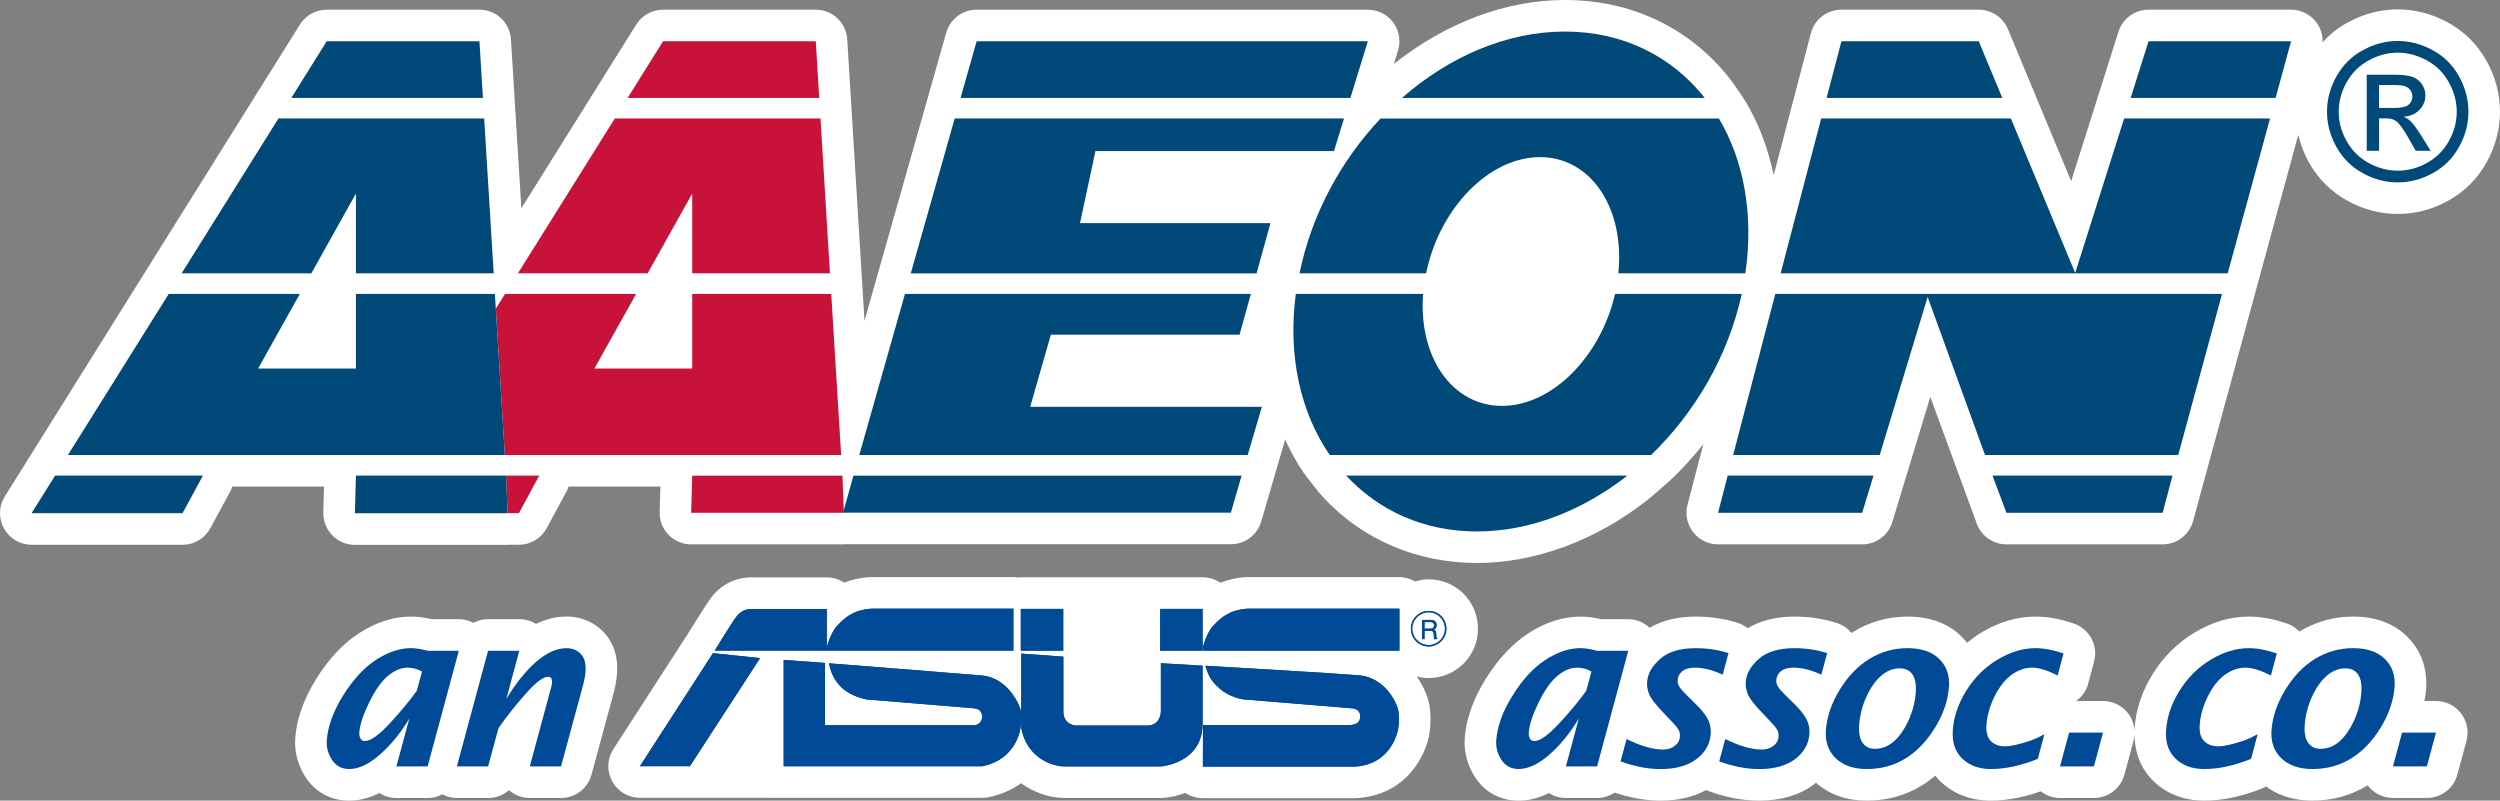 <?xml version="1.0" encoding="UTF-8"?>
<!-- Generator: Adobe Illustrator 24.1.0, SVG Export Plug-In . SVG Version: 6.00 Build 0)  -->
<svg version="1.1" id="Layer_1" xmlns="http://www.w3.org/2000/svg" xmlns:xlink="http://www.w3.org/1999/xlink" x="0px" y="0px" viewBox="0 0 165.032 52.852" enable-background="new 0 0 165.032 52.852" xml:space="preserve">
<rect x="0" y="0" width="165.032" height="52.852" fill="#808080" stroke="none"/>
<g>
	<g>
		<path fill="#FFFFFF" d="M158.283,14.123c1.165,0,2.285-0.293,3.334-0.877    c1.085-0.603,1.938-1.458,2.54-2.545c0.581-1.052,0.874-2.172,0.874-3.327    c0-1.165-0.298-2.294-0.888-3.355c-0.61-1.094-1.477-1.952-2.573-2.545    c-1.049-0.567-2.155-0.853-3.287-0.853c-1.132,0-2.24,0.286-3.285,0.853    c-0.645,0.347-1.198,0.794-1.678,1.319c0.017-0.477-0.13-0.948-0.425-1.333    c-0.397-0.517-1.007-0.82-1.656-0.82h-9.407c-0.91,0-1.713,0.588-1.987,1.456    l-3.121,9.863l-4.175-10.036c-0.324-0.775-1.085-1.283-1.926-1.283h-9.067    c-0.948,0-1.775,0.64-2.016,1.557l-2.453,9.367    c-0.364-1.73-0.966-3.358-1.824-4.804c-0.175-0.295-0.884-1.326-1.092-1.588    C111.542,1.836,107.683,0,103.309,0c-3.897,0-7.866,1.5-11.293,4.216l0.269-0.877    c0.196-0.633,0.08-1.321-0.312-1.85c-0.392-0.534-1.016-0.848-1.678-0.848    h-25.825c-0.933,0-1.751,0.619-2.006,1.515l-5.397,19.022L55.929,2.597    c-0.066-1.099-0.976-1.957-2.079-1.957H43.769c-0.718,0-1.385,0.371-1.767,0.978    l-7.587,12.136L33.729,2.597c-0.069-1.101-0.978-1.957-2.079-1.957h-10.083    c-0.718,0-1.387,0.371-1.767,0.978L0.317,32.772    c-0.402,0.64-0.423,1.451-0.054,2.115c0.366,0.662,1.066,1.075,1.822,1.075    h9.967c0.766,0,1.47-0.421,1.831-1.092l1.342-2.479    c0.047-0.087,0.071-0.18,0.104-0.272h6.061l-0.047,1.706    c-0.014,0.562,0.196,1.108,0.591,1.51c0.39,0.404,0.929,0.633,1.493,0.633    h10.08c0.024,0,0.047-0.007,0.069-0.007h0.678c0.766,0,1.47-0.421,1.834-1.094    l1.34-2.479c0.047-0.085,0.071-0.177,0.104-0.269h6.059l-0.045,1.675    c-0.017,0.56,0.196,1.106,0.588,1.51c0.392,0.404,0.931,0.631,1.493,0.631    h10.08c0.033,0,0.064-0.009,0.099-0.009h25.449c0.929,0,1.744-0.614,2.004-1.508    l1.576-5.404c0.352,0.77,0.754,1.512,1.229,2.202    c0.201,0.293,1.026,1.333,1.269,1.595c2.597,2.807,6.205,4.353,10.161,4.353    c3.83,0,7.814-1.465,11.217-4.126c0.324-0.253,1.434-1.222,1.725-1.5    c0.718-0.692,1.382-1.441,2.006-2.219l-0.05,0.191    c-0.061,0.229-0.995,3.816-0.995,3.816c-0.163,0.624-0.028,1.29,0.369,1.798    c0.395,0.513,1.002,0.811,1.647,0.811h9.513c0.919,0,1.73-0.6,1.994-1.479    l2.505-8.259l3.074,8.386c0.305,0.813,1.082,1.352,1.952,1.352h10.31    c0.945,0,1.77-0.636,2.013-1.55l6.942-25.485    c0.144,0.619,0.369,1.222,0.692,1.803c0.6,1.082,1.453,1.938,2.538,2.543    C155.998,13.83,157.121,14.123,158.283,14.123"/>
		<polygon fill="#C91239" points="53.852,2.724 43.769,2.724 41.43,6.464 54.078,6.464   "/>
		<polygon fill="#C91239" points="45.695,12.777 45.695,18.045 54.787,18.045 54.164,7.822     40.584,7.822 34.187,18.045 42.75,18.045   "/>
		<polygon fill="#C91239" points="45.626,33.851 55.707,33.851 55.61,31.398 45.695,31.398   "/>
		<polygon fill="#004978" points="151.239,2.724 141.832,2.724 140.651,6.464 150.219,6.464   "/>
		<polygon fill="#004978" points="130.622,2.724 121.558,2.724 120.58,6.464 132.177,6.464   "/>
		<polygon fill="#004978" points="149.851,7.822 140.219,7.822 136.989,18.019 132.743,7.822     120.222,7.822 117.544,18.045 147.055,18.045   "/>
		<polygon fill="#004978" points="31.649,2.724 21.567,2.724 19.23,6.464 31.879,6.464   "/>
		<polygon fill="#004978" points="23.495,12.777 23.495,18.045 32.59,18.045 31.962,7.822     18.379,7.822 11.988,18.045 20.551,18.045   "/>
		<polygon fill="#C91239" points="54.872,19.405 45.694,19.405 45.694,24.33 39.236,24.33     41.991,19.405 33.338,19.405 32.731,20.374 33.326,30.038 55.526,30.038   "/>
		<polygon fill="#004978" points="32.67,19.405 23.495,19.405 23.495,24.33 17.037,24.33     19.79,19.405 11.137,19.405 4.482,30.038 26.687,30.038 33.325,30.038     32.729,20.374   "/>
		<polygon fill="#C91239" points="35.595,31.397 33.407,31.397 33.506,33.876 34.255,33.876   "/>
		<polygon fill="#004978" points="25.838,31.397 23.494,31.397 23.428,33.883 33.506,33.883     33.506,33.876 33.409,31.397   "/>
		<polygon fill="#004978" points="2.085,33.876 12.052,33.876 13.394,31.397 3.635,31.397   "/>
		<polygon fill="#004978" points="90.296,2.724 64.471,2.724 63.41,6.464 89.143,6.464   "/>
		<polygon fill="#004978" points="83.866,14.731 71.293,14.731 72.313,9.974 88.058,9.974     88.722,7.822 63.022,7.822 60.123,18.046 82.949,18.046   "/>
		<polygon fill="#004978" points="55.656,33.841 81.254,33.841 81.961,31.398 56.337,31.398   "/>
		<polygon fill="#004978" points="83.3,26.853 68.007,26.853 69.368,22.094 81.826,22.094     82.573,19.405 59.739,19.405 56.722,30.038 82.362,30.038   "/>
		<path fill="#004978" d="M103.31,2.083c-3.856,0-7.658,1.661-10.763,4.381h19.988    C110.392,3.745,107.171,2.083,103.31,2.083"/>
		<path fill="#004978" d="M101.662,10.372c3.374,0,5.61,3.388,5.168,7.673h8.384    c0.574-3.901-0.109-7.46-1.744-10.222H91.135    c-2.611,2.762-4.551,6.321-5.352,10.222h8.358    C95.013,13.761,98.283,10.372,101.662,10.372"/>
		<path fill="#004978" d="M114.979,19.405h-8.365c-0.957,4.147-4.166,7.389-7.465,7.389    c-3.303,0-5.522-3.242-5.206-7.389h-8.403    c-0.546,4.121,0.328,7.847,2.24,10.633h21.21    C111.879,27.253,114.072,23.526,114.979,19.405"/>
		<path fill="#004978" d="M97.495,35.083c3.516,0,6.99-1.385,9.932-3.686H88.865    C90.994,33.698,93.976,35.083,97.495,35.083"/>
		<polygon fill="#004978" points="132.451,33.853 142.761,33.853 143.413,31.397 131.53,31.397       "/>
		<polygon fill="#004978" points="113.414,33.853 122.927,33.853 123.674,31.397 114.05,31.397       "/>
		<polygon fill="#004978" points="127.249,19.601 131.037,30.038 143.79,30.038 146.682,19.405     117.192,19.405 114.409,30.038 124.085,30.038   "/>
		<path fill="#004978" d="M158.284,2.704c0.782,0,1.548,0.201,2.294,0.603    c0.747,0.404,1.328,0.978,1.746,1.727c0.416,0.749,0.624,1.529,0.624,2.342    c0,0.806-0.206,1.576-0.617,2.318c-0.409,0.744-0.985,1.321-1.725,1.73    c-0.742,0.411-1.515,0.617-2.323,0.617c-0.808,0-1.586-0.206-2.325-0.617    c-0.74-0.409-1.316-0.985-1.727-1.73c-0.411-0.742-0.619-1.512-0.619-2.318    c0-0.813,0.21-1.593,0.629-2.342c0.418-0.749,1-1.323,1.749-1.727    C156.734,2.905,157.499,2.704,158.284,2.704 M158.284,3.477    c-0.657,0-1.295,0.17-1.916,0.506c-0.619,0.336-1.106,0.815-1.456,1.441    c-0.352,0.624-0.527,1.276-0.527,1.952c0,0.671,0.173,1.316,0.517,1.933    c0.345,0.617,0.825,1.096,1.444,1.441c0.619,0.345,1.267,0.517,1.938,0.517    c0.671,0,1.319-0.172,1.935-0.517c0.619-0.345,1.101-0.825,1.441-1.441    c0.343-0.617,0.515-1.262,0.515-1.933c0-0.676-0.177-1.328-0.525-1.952    c-0.347-0.626-0.834-1.106-1.458-1.441C159.572,3.647,158.936,3.477,158.284,3.477     M156.235,9.956v-5.024h1.727c0.588,0,1.016,0.045,1.281,0.139    c0.262,0.092,0.473,0.253,0.631,0.484c0.156,0.232,0.234,0.475,0.234,0.737    c0,0.366-0.13,0.685-0.392,0.957c-0.262,0.274-0.61,0.425-1.044,0.458    c0.177,0.076,0.321,0.163,0.43,0.267c0.201,0.198,0.449,0.529,0.74,0.995    l0.614,0.985h-0.99l-0.447-0.792c-0.35-0.624-0.633-1.014-0.848-1.17    c-0.147-0.116-0.364-0.175-0.647-0.175h-0.477v2.136H156.235z M157.046,7.127    h0.983c0.47,0,0.792-0.071,0.964-0.21c0.17-0.139,0.255-0.324,0.255-0.555    c0-0.149-0.043-0.284-0.123-0.399c-0.083-0.118-0.198-0.206-0.343-0.262    c-0.146-0.059-0.418-0.09-0.813-0.09h-0.924V7.127z"/>
	</g>
	<g>
		<path fill="#FFFFFF" d="M94.311,44.759c0.861,0,1.674-0.333,2.308-0.958    c0.61-0.617,0.946-1.435,0.946-2.301c0-0.865-0.333-1.679-0.972-2.327    c-0.619-0.601-1.428-0.932-2.282-0.932c-0.312,0-0.608,0.059-0.894,0.142    c-0.307-0.177-0.66-0.286-1.04-0.286H82.35c-0.043,0-0.087,0-0.13,0.002    c-0.655,0.04-1.199,0.184-1.665,0.371c-0.333-0.229-0.735-0.362-1.173-0.362    h-2.797h-6.396h-2.804c-0.064,0-0.123,0.012-0.184,0.019    c-0.099-0.017-0.199-0.031-0.305-0.031h-9.372c-0.04,0-0.087,0-0.13,0.002    c-0.653,0.04-1.203,0.18-1.665,0.362c-0.333-0.22-0.728-0.345-1.154-0.345    H49.601c-1.064,0-2.043,0.501-2.658,1.341c-0.314,0.411-1.182,1.816-1.542,2.4    c-0.009,0.017-0.014,0.035-0.021,0.05c-0.021,0.028-0.047,0.05-0.066,0.08    l-4.821,7.464c-0.416,0.641-0.447,1.456-0.08,2.128    c0.364,0.671,1.066,1.088,1.83,1.088h3.296c0.707,0,5.039,0.002,6.192,0.002    h13.106c0.135,0,0.272-0.014,0.404-0.04c0.88-0.175,1.589-0.511,2.161-0.924    c0.868,0.624,1.816,0.898,2.459,0.95c0,0,0.265,0.019,0.31,0.021    c0.031,0,0.059,0.002,0.09,0.002H76.652c0.054,0,0.109-0.002,0.163-0.007    c0.442-0.035,0.936-0.144,1.433-0.331c0.34,0.229,0.742,0.352,1.156,0.352    h10.027c0.04,0,0.08,0,0.121-0.005c3.324-0.192,4.601-2.88,4.812-4.284    c0.128-0.877,0.035-1.594,0.021-1.693c-0.078-0.605-0.366-1.341-0.849-2.029    c0.012-0.007,0.019-0.014,0.026-0.021    C93.803,44.721,94.054,44.759,94.311,44.759"/>
		<path fill="#FFFFFF" d="M162.46,47.093c-0.395-0.515-1.005-0.818-1.655-0.818h-0.761    c0.05-0.262,0.09-0.525,0.109-0.787c0.097-1.371-0.34-2.577-1.265-3.48    c-0.884-0.865-2.078-1.305-3.558-1.305c-1.265,0-2.454,0.333-3.542,0.986    c-0.222-0.229-0.492-0.416-0.813-0.525c-0.906-0.312-1.731-0.461-2.525-0.461    c-1.215,0-2.419,0.355-3.582,1.055c-1.123,0.676-2.05,1.594-2.752,2.721    c-0.714,1.144-1.118,2.348-1.203,3.58c-0.009,0.109-0.005,0.208-0.005,0.314    c0-0.459-0.14-0.908-0.423-1.279c-0.395-0.515-1.01-0.818-1.655-0.818h-1.78    c0.388-0.279,0.674-0.681,0.799-1.151l0.385-1.452    c0.284-1.057-0.298-2.152-1.334-2.509c-0.889-0.307-1.738-0.461-2.53-0.461    c-1.213,0-2.416,0.355-3.584,1.057c-0.331,0.201-0.641,0.428-0.939,0.671    c-0.116-0.147-0.236-0.288-0.374-0.423c-0.884-0.865-2.081-1.305-3.556-1.305    c-1.282,0-2.487,0.338-3.582,1.005c-0.038,0.024-0.073,0.054-0.111,0.078    c-0.244-0.293-0.57-0.525-0.958-0.653c-0.875-0.286-1.821-0.43-2.814-0.43    c-1.215,0-2.244,0.262-3.078,0.768c-0.182-0.142-0.388-0.26-0.619-0.338    c-0.875-0.286-1.823-0.43-2.814-0.43c-1.196,0-2.213,0.253-3.041,0.74    c-0.383-0.357-0.882-0.567-1.414-0.567h-1.797    c-0.177-0.043-0.355-0.078-0.534-0.106c-0.286-0.045-0.56-0.066-0.818-0.066    c-1.159,0-2.322,0.374-3.459,1.111c-1.043,0.683-1.986,1.693-2.802,3.003    c-0.832,1.338-1.298,2.66-1.386,3.925c-0.061,0.894,0.173,1.778,0.679,2.556    c0.648,1.003,1.674,1.556,2.887,1.556c0.664,0,1.329-0.168,1.991-0.504    c0.331,0.213,0.719,0.329,1.121,0.329h2.059c0.426,0,0.82-0.135,1.156-0.357    c1.033,0.345,2.055,0.532,3.031,0.532c1.166,0,2.171-0.244,3.017-0.705    c0.047,0.021,0.09,0.05,0.139,0.066c1.144,0.423,2.275,0.638,3.357,0.638    c1.454,0,2.672-0.364,3.62-1.076c0.047-0.033,0.085-0.073,0.13-0.109    c0.875,0.778,1.996,1.185,3.353,1.185c1.345,0,2.577-0.343,3.665-1.019    c0.298-0.184,0.579-0.4,0.854-0.629c0.118,0.144,0.236,0.277,0.352,0.388    c0.863,0.825,2.014,1.26,3.327,1.26c1.043,0,2.149-0.215,3.287-0.617    c0.362,0.281,0.806,0.442,1.274,0.442h2.237c0.941,0,1.766-0.634,2.012-1.542    l0.603-2.232c0.038-0.144,0.057-0.288,0.064-0.435    c0.007,1.561,0.681,2.558,1.277,3.123c0.863,0.825,2.012,1.26,3.324,1.26    c1.222,0,2.53-0.279,3.882-0.832c0.069-0.026,0.128-0.071,0.194-0.106    c0.65,0.485,1.636,0.936,3.067,0.936c1.338,0,2.565-0.34,3.651-1.012    c0.005,0.007,0.007,0.017,0.012,0.021c0.395,0.515,1.007,0.818,1.655,0.818    h2.237c0.941,0,1.769-0.631,2.012-1.542l0.603-2.23    C162.988,48.28,162.855,47.608,162.46,47.093"/>
		<path fill="#FFFFFF" d="M40.732,44.454c0.097-1.383-0.426-2.244-0.877-2.717    c-0.631-0.669-1.501-1.038-2.447-1.038c-0.69,0-1.367,0.166-2.024,0.489    c-0.329-0.203-0.709-0.314-1.104-0.314h-2.062c-0.348,0-0.679,0.087-0.969,0.241    c-0.293-0.154-0.622-0.241-0.962-0.241h-1.797    c-0.175-0.043-0.355-0.078-0.537-0.106c-0.288-0.045-0.556-0.066-0.816-0.066    c-1.159,0-2.319,0.374-3.457,1.111c-1.045,0.686-1.991,1.693-2.804,3.003    c-0.83,1.338-1.298,2.658-1.386,3.925c-0.061,0.896,0.173,1.78,0.679,2.561    c0.655,1,1.679,1.551,2.885,1.551c0.664,0,1.331-0.168,1.993-0.504    c0.331,0.213,0.719,0.329,1.121,0.329h2.062c0.345,0,0.676-0.087,0.967-0.241    c0.296,0.154,0.624,0.241,0.965,0.241h2.057c0.523,0,1.01-0.194,1.381-0.52    c0.378,0.333,0.865,0.52,1.376,0.52h2.059c0.941,0,1.766-0.631,2.012-1.539    l1.456-5.372C40.625,45.307,40.706,44.863,40.732,44.454"/>
		<path fill="#004A98" d="M26.168,50.591l0.856-3.171c-0.56,0.946-1.203,1.74-1.934,2.383    c-0.728,0.641-1.409,0.962-2.036,0.962c-0.497,0-0.875-0.201-1.137-0.605    c-0.262-0.402-0.378-0.83-0.345-1.279c0.064-0.927,0.423-1.915,1.076-2.967    c0.655-1.052,1.378-1.835,2.171-2.355c0.794-0.515,1.565-0.773,2.317-0.773    c0.154,0,0.322,0.014,0.504,0.043c0.182,0.026,0.378,0.071,0.586,0.13h2.062    l-2.059,7.632H26.168z M27.516,45.595l0.343-1.265    c-0.158-0.087-0.314-0.154-0.475-0.196c-0.161-0.04-0.319-0.061-0.482-0.061    c-0.419,0-0.844,0.177-1.282,0.534c-0.435,0.357-0.851,0.946-1.251,1.764    s-0.615,1.48-0.65,1.984c-0.009,0.135,0.012,0.262,0.069,0.383    c0.052,0.118,0.154,0.18,0.303,0.18c0.371,0,0.92-0.39,1.641-1.168    C26.452,46.971,27.048,46.253,27.516,45.595"/>
		<path fill="#004A98" d="M30.16,50.592l2.059-7.632h2.059l-0.851,3.171    c0.619-1.024,1.274-1.837,1.962-2.44c0.69-0.603,1.36-0.903,2.017-0.903    c0.381,0,0.693,0.128,0.934,0.383c0.244,0.255,0.348,0.634,0.312,1.14    c-0.019,0.277-0.073,0.582-0.161,0.91l-1.456,5.372H34.974l1.414-5.235    c0.028-0.099,0.047-0.199,0.054-0.291c0.017-0.26-0.071-0.39-0.267-0.39    c-0.326,0-0.823,0.381-1.494,1.142c-0.669,0.759-1.26,1.508-1.773,2.244    l-0.688,2.53H30.16z"/>
		<path fill="#004A98" d="M103.369,50.591l0.854-3.171    c-0.558,0.946-1.201,1.74-1.932,2.383c-0.731,0.641-1.409,0.962-2.036,0.962    c-0.497,0-0.877-0.201-1.14-0.605c-0.262-0.402-0.376-0.83-0.345-1.279    c0.066-0.927,0.423-1.915,1.078-2.967c0.653-1.052,1.378-1.835,2.171-2.355    c0.792-0.515,1.565-0.773,2.317-0.773c0.154,0,0.322,0.014,0.501,0.043    c0.182,0.026,0.378,0.071,0.586,0.13h2.064l-2.059,7.632H103.369z     M104.714,45.595l0.343-1.265c-0.156-0.087-0.314-0.154-0.473-0.196    c-0.161-0.04-0.322-0.061-0.482-0.061c-0.419,0-0.846,0.177-1.282,0.534    c-0.437,0.357-0.854,0.946-1.253,1.764c-0.397,0.818-0.615,1.48-0.648,1.984    c-0.012,0.135,0.009,0.262,0.066,0.383c0.054,0.118,0.156,0.18,0.303,0.18    c0.374,0,0.92-0.39,1.641-1.168C103.65,46.971,104.246,46.253,104.714,45.595"/>
		<path fill="#004A98" d="M106.978,50.259l0.395-1.473c0.946,0.463,1.75,0.695,2.414,0.695    c0.296,0,0.549-0.08,0.761-0.241c0.215-0.158,0.331-0.364,0.348-0.615    c0.009-0.142-0.012-0.279-0.069-0.407c-0.057-0.128-0.239-0.35-0.549-0.671    l-0.48-0.506c-0.506-0.53-0.813-0.929-0.927-1.203    c-0.114-0.274-0.161-0.549-0.142-0.828c0.038-0.537,0.326-1.043,0.861-1.513    c0.534-0.473,1.317-0.709,2.348-0.709c0.776,0,1.497,0.109,2.166,0.326    l-0.385,1.419c-0.676-0.307-1.284-0.459-1.828-0.459    c-0.366,0-0.645,0.076-0.837,0.232c-0.189,0.156-0.291,0.348-0.307,0.575    c-0.012,0.156,0.021,0.303,0.099,0.433c0.076,0.132,0.253,0.336,0.534,0.61    l0.553,0.549c0.364,0.35,0.627,0.679,0.79,0.976s0.232,0.631,0.206,0.998    c-0.047,0.671-0.362,1.227-0.946,1.665c-0.584,0.437-1.374,0.657-2.369,0.657    C108.773,50.767,107.893,50.597,106.978,50.259"/>
		<path fill="#004A98" d="M113.491,50.259l0.397-1.473c0.943,0.463,1.75,0.695,2.414,0.695    c0.293,0,0.549-0.08,0.759-0.241c0.215-0.158,0.331-0.364,0.35-0.615    c0.009-0.142-0.014-0.279-0.071-0.407c-0.057-0.128-0.239-0.35-0.549-0.671    l-0.48-0.506c-0.504-0.53-0.813-0.929-0.927-1.203    c-0.111-0.274-0.161-0.549-0.142-0.828c0.04-0.537,0.326-1.043,0.861-1.513    c0.534-0.473,1.317-0.709,2.348-0.709c0.776,0,1.497,0.109,2.166,0.326    l-0.385,1.419c-0.676-0.307-1.284-0.459-1.828-0.459    c-0.366,0-0.645,0.076-0.837,0.232c-0.189,0.156-0.291,0.348-0.307,0.575    c-0.012,0.156,0.021,0.303,0.099,0.433c0.076,0.132,0.255,0.336,0.534,0.61    l0.556,0.549c0.362,0.35,0.624,0.679,0.787,0.976    c0.163,0.298,0.232,0.631,0.208,0.998c-0.05,0.671-0.364,1.227-0.948,1.665    c-0.584,0.437-1.374,0.657-2.369,0.657    C115.285,50.767,114.408,50.597,113.491,50.259"/>
		<path fill="#004A98" d="M123.23,50.767c-0.872,0-1.553-0.236-2.043-0.707    c-0.489-0.468-0.707-1.085-0.655-1.844c0.061-0.894,0.366-1.79,0.913-2.684    c0.546-0.894,1.203-1.575,1.972-2.043c0.768-0.468,1.601-0.702,2.499-0.702    c0.915,0,1.613,0.236,2.095,0.709c0.482,0.471,0.7,1.085,0.645,1.842    c-0.061,0.894-0.364,1.785-0.908,2.679c-0.544,0.891-1.194,1.575-1.951,2.043    C125.039,50.531,124.183,50.767,123.23,50.767 M123.765,49.431    c0.468,0,0.891-0.166,1.265-0.497c0.374-0.331,0.695-0.797,0.965-1.397    c0.27-0.601,0.426-1.213,0.471-1.84c0.035-0.518-0.038-0.91-0.222-1.177    c-0.182-0.267-0.466-0.4-0.846-0.4c-0.435,0-0.844,0.166-1.222,0.494    c-0.378,0.329-0.702,0.792-0.976,1.393c-0.27,0.601-0.428,1.22-0.473,1.861    c-0.035,0.508,0.04,0.898,0.227,1.163    C123.136,49.299,123.408,49.431,123.765,49.431"/>
		<path fill="#004A98" d="M134.521,50.092c-1.104,0.449-2.135,0.674-3.093,0.674    c-0.78,0-1.409-0.227-1.887-0.681c-0.475-0.454-0.686-1.081-0.631-1.884    c0.061-0.889,0.362-1.761,0.894-2.617c0.534-0.854,1.22-1.534,2.059-2.04    c0.839-0.504,1.674-0.757,2.506-0.757c0.563,0,1.177,0.118,1.849,0.348    l-0.385,1.454c-0.683-0.343-1.244-0.515-1.686-0.515    c-0.471,0-0.922,0.156-1.352,0.468c-0.433,0.314-0.809,0.787-1.125,1.423    c-0.314,0.634-0.494,1.26-0.537,1.877c-0.038,0.499,0.064,0.861,0.298,1.088    c0.236,0.225,0.544,0.336,0.924,0.336c0.189,0,0.426-0.031,0.705-0.095    c0.277-0.061,0.577-0.147,0.894-0.253c0.319-0.106,0.653-0.258,1.002-0.452    L134.521,50.092z"/>
		<polygon fill="#004A98" points="135.988,50.592 136.588,48.36 138.827,48.36 138.225,50.592       "/>
		<path fill="#004A98" d="M148.599,50.092c-1.104,0.449-2.135,0.674-3.093,0.674    c-0.78,0-1.409-0.227-1.887-0.681c-0.475-0.454-0.686-1.081-0.629-1.884    c0.061-0.889,0.359-1.761,0.894-2.617c0.532-0.854,1.22-1.534,2.059-2.04    c0.837-0.504,1.672-0.757,2.504-0.757c0.563,0,1.18,0.118,1.851,0.348    l-0.388,1.454c-0.683-0.343-1.244-0.515-1.686-0.515    c-0.468,0-0.922,0.156-1.352,0.468c-0.433,0.314-0.809,0.787-1.125,1.423    c-0.314,0.634-0.494,1.26-0.537,1.877c-0.035,0.499,0.064,0.861,0.3,1.088    c0.234,0.225,0.541,0.336,0.922,0.336c0.192,0,0.426-0.031,0.705-0.095    c0.277-0.061,0.577-0.147,0.894-0.253c0.319-0.106,0.653-0.258,1.002-0.452    L148.599,50.092z"/>
		<path fill="#004A98" d="M152.647,50.767c-0.872,0-1.553-0.236-2.045-0.707    c-0.487-0.468-0.707-1.085-0.655-1.844c0.064-0.894,0.369-1.79,0.915-2.684    c0.544-0.894,1.201-1.575,1.97-2.043c0.771-0.468,1.603-0.702,2.499-0.702    c0.915,0,1.615,0.236,2.097,0.709c0.482,0.471,0.697,1.085,0.645,1.842    c-0.064,0.894-0.366,1.785-0.908,2.679c-0.544,0.891-1.194,1.575-1.951,2.043    C154.454,50.531,153.6,50.767,152.647,50.767 M153.179,49.431    c0.471,0,0.891-0.166,1.265-0.497c0.374-0.331,0.695-0.797,0.967-1.397    c0.27-0.601,0.423-1.213,0.468-1.84c0.038-0.518-0.035-0.91-0.22-1.177    c-0.182-0.267-0.466-0.4-0.846-0.4c-0.437,0-0.844,0.166-1.222,0.494    c-0.381,0.329-0.705,0.792-0.977,1.393c-0.272,0.601-0.43,1.22-0.475,1.861    c-0.035,0.508,0.04,0.898,0.227,1.163    C152.55,49.299,152.822,49.431,153.179,49.431"/>
		<polygon fill="#004A98" points="157.967,50.592 158.567,48.36 160.806,48.36 160.203,50.592       "/>
		<path fill="#004A98" d="M93.227,41.501c0-0.593,0.487-1.081,1.085-1.081    c0.286,0,0.556,0.116,0.759,0.317c0.203,0.208,0.312,0.478,0.312,0.764    c0,0.288-0.109,0.563-0.312,0.761c-0.203,0.206-0.473,0.319-0.759,0.319    C93.714,42.581,93.227,42.096,93.227,41.501 M93.137,41.501    c0,0.648,0.527,1.175,1.175,1.175c0.312,0,0.603-0.123,0.828-0.345    c0.22-0.222,0.341-0.515,0.341-0.83c0-0.314-0.121-0.605-0.341-0.83    c-0.225-0.22-0.515-0.343-0.828-0.343    C93.664,40.328,93.137,40.855,93.137,41.501"/>
		<path fill="#004A98" d="M93.873,42.191h0.163v-0.544h0.371    c0.066,0,0.111,0.005,0.147,0.021c0.054,0.033,0.083,0.085,0.085,0.17    l0.017,0.213c0,0.05,0.002,0.08,0.002,0.099    c0.007,0.017,0.012,0.031,0.012,0.04h0.21v-0.028    c-0.028-0.009-0.04-0.035-0.054-0.078c-0.009-0.021-0.009-0.059-0.012-0.106    l-0.007-0.173c0-0.073-0.014-0.128-0.038-0.158    c-0.024-0.033-0.066-0.061-0.111-0.08c0.054-0.028,0.097-0.071,0.13-0.118    c0.028-0.05,0.045-0.109,0.045-0.184c0-0.147-0.057-0.248-0.17-0.303    c-0.059-0.028-0.14-0.04-0.229-0.04h-0.56V42.191z M94.036,41.501v-0.435    h0.397c0.057,0,0.104,0.009,0.137,0.026c0.057,0.033,0.095,0.095,0.095,0.184    c0,0.087-0.026,0.147-0.071,0.18c-0.045,0.031-0.104,0.045-0.177,0.045H94.036z"/>
		<polygon fill="#004A98" points="47.065,43.117 42.244,50.581 45.54,50.581 50.174,43.443   "/>
		<path fill="#004A98" d="M47.179,42.949c0,0,1.137-1.854,1.419-2.223    c0.272-0.369,0.629-0.525,1.002-0.525h4.977v2.525c0,0,0.253-0.969,0.697-1.43    c0.419-0.433,0.976-1.033,2.251-1.114h9.372v2.766H47.179z"/>
		<path fill="#004A98" d="M92.379,42.952v-2.771H82.351    c-1.27,0.083-1.83,0.681-2.249,1.116c-0.447,0.459-0.698,1.428-0.698,1.428    v0.225L92.379,42.952z"/>
		<rect x="67.386" y="40.196" fill="#004A98" width="2.802" height="2.755"/>
		<rect x="76.586" y="40.196" fill="#004A98" width="2.799" height="2.755"/>
		<path fill="#004A98" d="M79.385,43.943l-2.752-0.163v3.194c0,0-0.007,0.922-0.908,0.922    h-4.731c0,0-0.799-0.066-0.799-0.913v-3.636l-2.781-0.201v4.899    c0.449,2.35,2.594,2.532,2.594,2.532s0.218,0.014,0.255,0.017h6.389    c0,0,2.733-0.215,2.733-2.814V43.943z"/>
		<path fill="#004A98" d="M51.732,50.583H64.838c2.282-0.452,2.52-2.502,2.52-2.502    c0.106-0.61,0.045-1.102,0.045-1.102c-0.069-0.411-0.858-2.227-2.57-2.386    c-1.024-0.092-10.112-0.806-10.112-0.806c0.175,0.901,0.584,1.355,0.856,1.615    c0.631,0.601,1.636,0.771,1.636,0.771c0.244,0.024,7.008,0.577,7.008,0.577    c0.215,0.012,0.622,0.064,0.617,0.593c0,0.064-0.059,0.53-0.577,0.53H54.458    v-4.112l-2.726-0.196V50.583z"/>
		<path fill="#004A98" d="M79.412,47.858h9.734c0.225,0,0.466-0.132,0.466-0.132    c0.102-0.09,0.184-0.253,0.184-0.414c0-0.527-0.44-0.551-0.66-0.563    c0,0-6.84-0.563-7.079-0.582c0,0-0.948-0.147-1.579-0.747    c-0.277-0.26-0.641-0.541-0.91-1.471c0,0,9.143,0.534,10.157,0.629    c1.717,0.163,2.518,1.842,2.591,2.4c0,0,0.076,0.504-0.017,1.125    c0,0-0.355,2.36-2.868,2.504H79.405L79.412,47.858z"/>
		<path fill="#004A98" d="M93.227,41.501c0-0.593,0.487-1.081,1.085-1.081    c0.286,0,0.556,0.116,0.759,0.317c0.203,0.208,0.312,0.478,0.312,0.764    c0,0.288-0.109,0.563-0.312,0.761c-0.203,0.206-0.473,0.319-0.759,0.319    C93.714,42.581,93.227,42.096,93.227,41.501 M93.137,41.501    c0,0.648,0.527,1.175,1.175,1.175c0.312,0,0.603-0.123,0.828-0.345    c0.22-0.222,0.341-0.515,0.341-0.83c0-0.314-0.121-0.605-0.341-0.83    c-0.225-0.22-0.515-0.343-0.828-0.343    C93.664,40.328,93.137,40.855,93.137,41.501"/>
		<path fill="#004A98" d="M93.873,42.191h0.163v-0.544h0.371    c0.066,0,0.111,0.005,0.147,0.021c0.054,0.033,0.083,0.085,0.085,0.17    l0.017,0.213c0,0.05,0.002,0.08,0.002,0.099    c0.007,0.017,0.012,0.031,0.012,0.04h0.21v-0.028    c-0.028-0.009-0.04-0.035-0.054-0.078c-0.009-0.021-0.009-0.059-0.012-0.106    l-0.007-0.173c0-0.073-0.014-0.128-0.038-0.158    c-0.024-0.033-0.066-0.061-0.111-0.08c0.054-0.028,0.097-0.071,0.13-0.118    c0.028-0.05,0.045-0.109,0.045-0.184c0-0.147-0.057-0.248-0.17-0.303    c-0.059-0.028-0.14-0.04-0.229-0.04h-0.56V42.191z M94.036,41.501v-0.435    h0.397c0.057,0,0.104,0.009,0.137,0.026c0.057,0.033,0.095,0.095,0.095,0.184    c0,0.087-0.026,0.147-0.071,0.18c-0.045,0.031-0.104,0.045-0.177,0.045H94.036z"/>
		<polygon fill="#004A98" points="47.065,43.117 42.244,50.581 45.54,50.581 50.174,43.443   "/>
		<path fill="#004A98" d="M47.179,42.949c0,0,1.137-1.854,1.419-2.223    c0.272-0.369,0.629-0.525,1.002-0.525h4.977v2.525c0,0,0.253-0.969,0.697-1.43    c0.419-0.433,0.976-1.033,2.251-1.114h9.372v2.766H47.179z"/>
		<path fill="#004A98" d="M92.379,42.952v-2.771H82.351    c-1.27,0.083-1.83,0.681-2.249,1.116c-0.447,0.459-0.698,1.428-0.698,1.428    v0.225L92.379,42.952z"/>
		<rect x="67.386" y="40.196" fill="#004A98" width="2.802" height="2.755"/>
		<rect x="76.586" y="40.196" fill="#004A98" width="2.799" height="2.755"/>
		<path fill="#004A98" d="M79.385,43.943l-2.752-0.163v3.194c0,0-0.007,0.922-0.908,0.922    h-4.731c0,0-0.799-0.066-0.799-0.913v-3.636l-2.781-0.201v4.899    c0.449,2.35,2.594,2.532,2.594,2.532s0.218,0.014,0.255,0.017h6.389    c0,0,2.733-0.215,2.733-2.814V43.943z"/>
		<path fill="#004A98" d="M51.732,50.583H64.838c2.282-0.452,2.52-2.502,2.52-2.502    c0.106-0.61,0.045-1.102,0.045-1.102c-0.069-0.411-0.858-2.227-2.57-2.386    c-1.024-0.092-10.112-0.806-10.112-0.806c0.175,0.901,0.584,1.355,0.856,1.615    c0.631,0.601,1.636,0.771,1.636,0.771c0.244,0.024,7.008,0.577,7.008,0.577    c0.215,0.012,0.622,0.064,0.617,0.593c0,0.064-0.059,0.53-0.577,0.53H54.458    v-4.112l-2.726-0.196V50.583z"/>
		<path fill="#004A98" d="M79.412,47.858h9.734c0.225,0,0.466-0.132,0.466-0.132    c0.102-0.09,0.184-0.253,0.184-0.414c0-0.527-0.44-0.551-0.66-0.563    c0,0-6.84-0.563-7.079-0.582c0,0-0.948-0.147-1.579-0.747    c-0.277-0.26-0.641-0.541-0.91-1.471c0,0,9.143,0.534,10.157,0.629    c1.717,0.163,2.518,1.842,2.591,2.4c0,0,0.076,0.504-0.017,1.125    c0,0-0.355,2.36-2.868,2.504H79.405L79.412,47.858z"/>
	</g>
</g>
<g>
</g>
<g>
</g>
<g>
</g>
<g>
</g>
<g>
</g>
<g>
</g>
</svg>